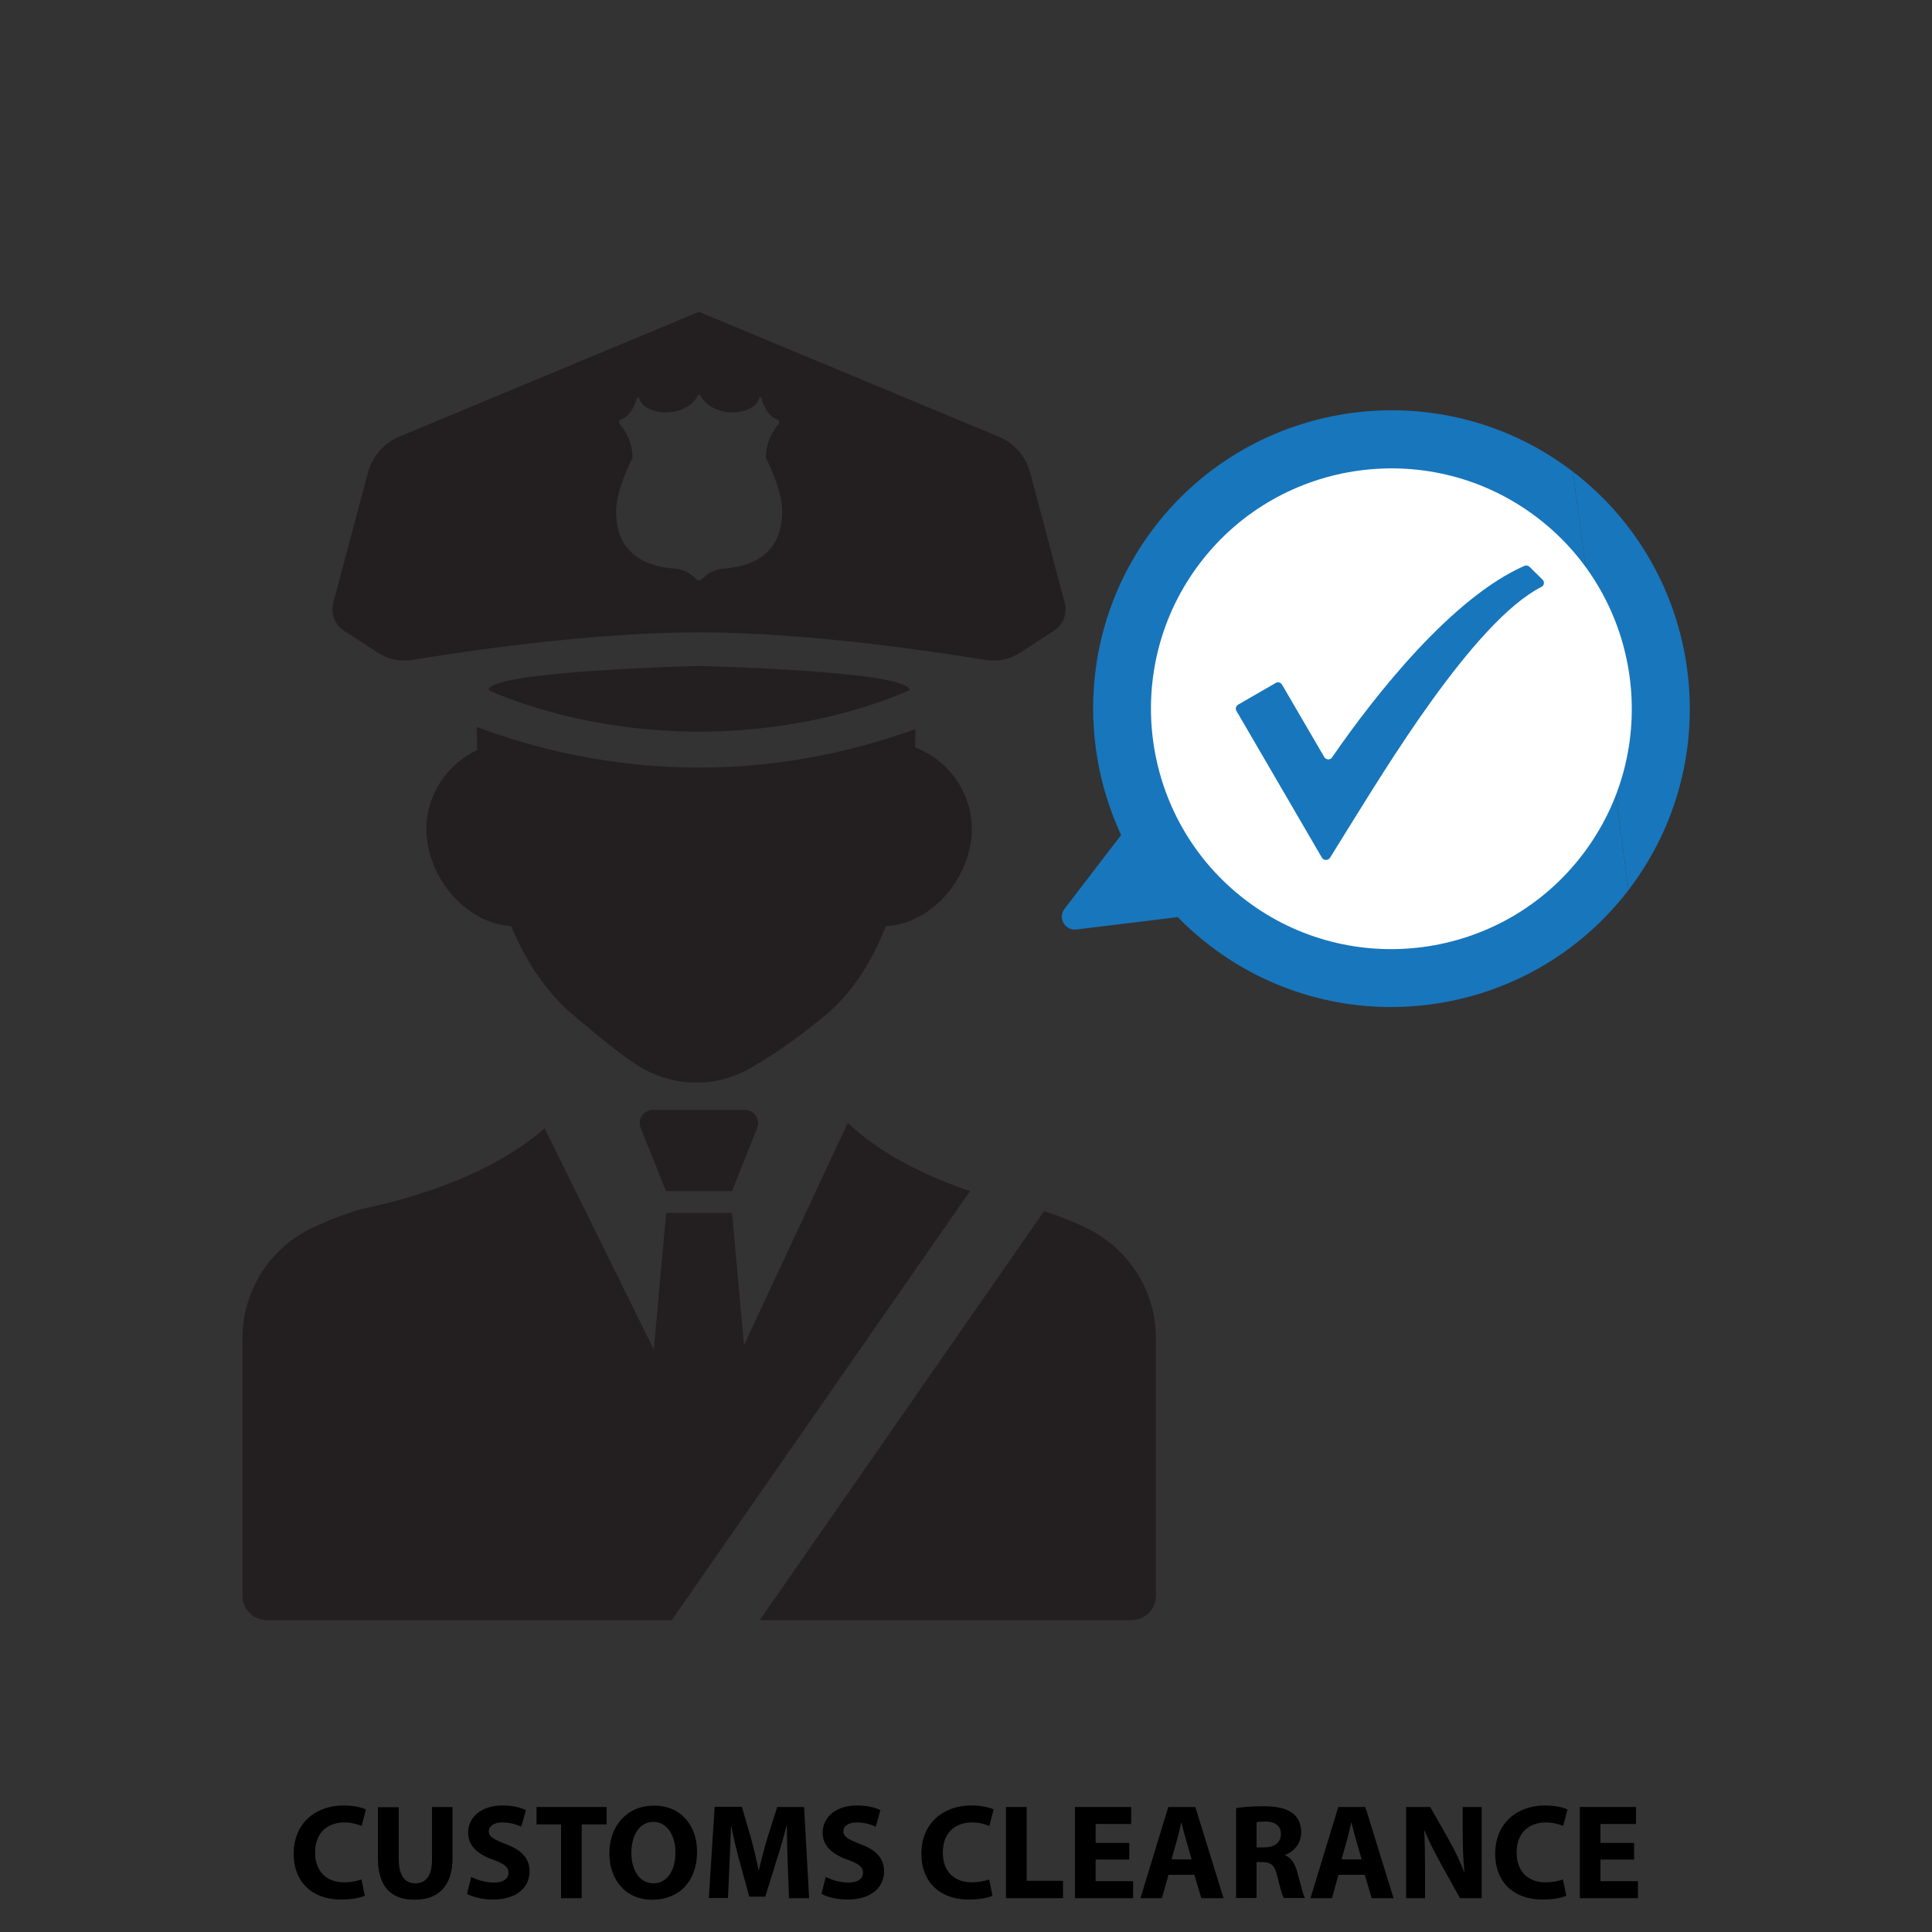 <?xml version="1.0" encoding="utf-8"?>
<!-- Generator: Adobe Illustrator 23.1.0, SVG Export Plug-In . SVG Version: 6.00 Build 0)  -->
<svg version="1.1" id="Layer_1" xmlns="http://www.w3.org/2000/svg" xmlns:xlink="http://www.w3.org/1999/xlink" x="0px" y="0px"
	 viewBox="0 0 1000 1000" style="enable-background:new 0 0 1000 1000;" xml:space="preserve">
<rect x="0" y="0" width="1000" height="1000" fill="#333333" stroke="none"/>
<style type="text/css">
	.st0{fill:#231F20;}
	.st1{fill:#1876BC;}
	.st2{fill:#FFFFFF;}
</style>
<g>
	<path d="M188.8,981.2c-2,1-6.4,2-12.1,2c-16.3,0-24.7-10.2-24.7-23.6c0-16.1,11.5-25.1,25.8-25.1c5.5,0,9.7,1.1,11.6,2.1l-2.2,8.5
		c-2.2-0.9-5.2-1.8-9-1.8c-8.5,0-15.1,5.1-15.1,15.6c0,9.5,5.6,15.4,15.1,15.4c3.2,0,6.8-0.7,8.9-1.5L188.8,981.2z"/>
	<path d="M206.4,935.3v27.2c0,8.1,3.1,12.3,8.5,12.3c5.6,0,8.7-3.9,8.7-12.3v-27.2h10.6v26.5c0,14.6-7.4,21.5-19.7,21.5
		c-11.9,0-18.9-6.6-18.9-21.6v-26.3H206.4z"/>
	<path d="M243.9,971.5c2.9,1.5,7.3,2.9,11.8,2.9c4.9,0,7.5-2,7.5-5.1c0-2.9-2.2-4.6-7.9-6.7c-7.8-2.7-13-7.1-13-13.9
		c0-8.1,6.7-14.2,17.9-14.2c5.3,0,9.2,1.1,12,2.4l-2.4,8.6c-1.9-0.9-5.3-2.2-9.9-2.2s-6.9,2.1-6.9,4.5c0,3,2.7,4.3,8.8,6.7
		c8.3,3.1,12.3,7.4,12.3,14.1c0,7.9-6.1,14.6-19,14.6c-5.4,0-10.7-1.4-13.4-2.9L243.9,971.5z"/>
	<path d="M290.4,944.3h-12.7v-9H314v9h-12.9v38.2h-10.7V944.3z"/>
	<path d="M360.8,958.4c0,15.5-9.4,24.9-23.2,24.9c-14,0-22.2-10.6-22.2-24c0-14.1,9-24.7,23-24.7
		C352.9,934.5,360.8,945.4,360.8,958.4z M326.8,959c0,9.2,4.3,15.8,11.5,15.8c7.2,0,11.3-6.9,11.3-16c0-8.5-4.1-15.8-11.4-15.8
		C331,943,326.8,949.9,326.8,959z"/>
	<path d="M407.7,964.4c-0.2-5.7-0.4-12.5-0.4-19.4h-0.2c-1.5,6-3.4,12.7-5.3,18.3l-5.7,18.4h-8.3l-5-18.3
		c-1.5-5.5-3.2-12.3-4.3-18.4h-0.1c-0.3,6.4-0.5,13.7-0.8,19.5l-0.8,17.9h-9.9l3-47.2H384l4.6,15.8c1.5,5.5,2.9,11.3,4,16.9h0.2
		c1.3-5.5,2.9-11.7,4.5-16.9l5-15.7h13.9l2.6,47.2h-10.4L407.7,964.4z"/>
	<path d="M427.4,971.5c2.9,1.5,7.3,2.9,11.8,2.9c4.9,0,7.5-2,7.5-5.1c0-2.9-2.2-4.6-7.9-6.7c-7.8-2.7-13-7.1-13-13.9
		c0-8.1,6.7-14.2,17.9-14.2c5.3,0,9.2,1.1,12,2.4l-2.4,8.6c-1.9-0.9-5.3-2.2-9.9-2.2s-6.9,2.1-6.9,4.5c0,3,2.7,4.3,8.8,6.7
		c8.3,3.1,12.3,7.4,12.3,14.1c0,7.9-6.1,14.6-19,14.6c-5.4,0-10.7-1.4-13.4-2.9L427.4,971.5z"/>
	<path d="M513.7,981.2c-2,1-6.4,2-12.1,2c-16.3,0-24.7-10.2-24.7-23.6c0-16.1,11.5-25.1,25.8-25.1c5.5,0,9.7,1.1,11.6,2.1l-2.2,8.5
		c-2.2-0.9-5.2-1.8-9-1.8c-8.5,0-15.1,5.1-15.1,15.6c0,9.5,5.6,15.4,15.1,15.4c3.2,0,6.8-0.7,8.9-1.5L513.7,981.2z"/>
	<path d="M520.7,935.3h10.7v38.2h18.8v9h-29.5V935.3z"/>
	<path d="M584.5,962.5h-17.4v11.2h19.4v8.8h-30.1v-47.2h29.1v8.8h-18.4v9.8h17.4V962.5z"/>
	<path d="M604.8,970.4l-3.4,12.1h-11.1l14.4-47.2h14l14.6,47.2h-11.5l-3.6-12.1H604.8z M616.8,962.4l-2.9-10
		c-0.8-2.8-1.7-6.3-2.4-9.1h-0.1c-0.7,2.8-1.4,6.4-2.2,9.1l-2.8,10H616.8z"/>
	<path d="M639.7,935.9c3.4-0.6,8.5-1,14.2-1c7,0,11.9,1.1,15.3,3.7c2.8,2.2,4.3,5.5,4.3,9.9c0,6-4.3,10.2-8.3,11.6v0.2
		c3.3,1.3,5.1,4.5,6.3,8.8c1.5,5.3,2.9,11.5,3.9,13.3h-10.9c-0.8-1.3-1.9-5.2-3.3-11c-1.3-5.9-3.3-7.5-7.6-7.6h-3.2v18.6h-10.6
		V935.9z M650.3,956.2h4.2c5.3,0,8.5-2.7,8.5-6.8c0-4.3-2.9-6.5-7.8-6.6c-2.6,0-4.1,0.2-4.8,0.4V956.2z"/>
	<path d="M692.8,970.4l-3.4,12.1h-11.1l14.4-47.2h14l14.6,47.2H710l-3.6-12.1H692.8z M704.8,962.4l-2.9-10c-0.8-2.8-1.7-6.3-2.4-9.1
		h-0.1c-0.7,2.8-1.4,6.4-2.2,9.1l-2.8,10H704.8z"/>
	<path d="M727.8,982.5v-47.2h12.5l9.8,17.3c2.8,5,5.6,10.9,7.7,16.2h0.2c-0.7-6.2-0.9-12.6-0.9-19.7v-13.8h9.8v47.2h-11.2
		l-10.1-18.2c-2.8-5-5.9-11.1-8.2-16.7l-0.2,0.1c0.3,6.2,0.4,12.9,0.4,20.6v14.2H727.8z"/>
	<path d="M810.7,981.2c-2,1-6.4,2-12.1,2c-16.3,0-24.7-10.2-24.7-23.6c0-16.1,11.5-25.1,25.8-25.1c5.5,0,9.7,1.1,11.6,2.1l-2.2,8.5
		c-2.2-0.9-5.2-1.8-9-1.8c-8.5,0-15.1,5.1-15.1,15.6c0,9.5,5.6,15.4,15.1,15.4c3.2,0,6.8-0.7,8.9-1.5L810.7,981.2z"/>
	<path d="M845.8,962.5h-17.4v11.2h19.4v8.8h-30.1v-47.2h29.1v8.8h-18.4v9.8h17.4V962.5z"/>
</g>
<g>
	<path class="st0" d="M378.9,616.5h-34.2l-13.1-32.7c-1.8-4.4,1.5-9.3,6.3-9.3h47.7c4.8,0,8.1,4.8,6.3,9.3L378.9,616.5z"/>
	<path class="st0" d="M516.9,226l-155.1-64.6L206.7,226c-8,3.4-14.1,10.3-16.3,18.7l-17.9,67.3c-1.5,5.5,0.8,11.4,5.6,14.5
		l17.6,11.4c5.3,3.4,11.6,4.7,17.8,3.7c24.5-4.1,91.5-14.3,148.3-14.3c56.8,0,123.9,10.3,148.3,14.3c6.2,1,12.5-0.3,17.8-3.7
		l17.6-11.4c4.8-3.1,7.1-9,5.6-14.5l-17.9-67.3C531,236.3,525,229.3,516.9,226 M374.5,294.3c-3.6,0.3-7,1.7-9.7,4.1l-1.7,1.5
		c-0.7,0.6-1.8,0.6-2.5,0l-1.7-1.5c-2.7-2.4-6.1-3.8-9.7-4.1c-25.9-1.9-30.3-18-30.3-29.3c0-12,8.5-28,8.5-28
		c0-8.6-4.1-14.6-6.6-17.5c-0.7-0.8-0.3-2,0.7-2.4c4.9-1.7,7.3-7.8,8.3-11.2c0.1-0.4,0.8-0.4,0.9,0c2,7.2,13.2,7.6,13.2,7.6
		c11.8,0,16.3-6.6,17.6-9.1c0.2-0.3,0.7-0.3,0.8,0c1.3,2.5,5.8,9.1,17.6,9.1c0,0,11.2-0.4,13.2-7.6c0.1-0.5,0.8-0.5,0.9,0
		c1,3.4,3.4,9.6,8.3,11.2c1,0.3,1.4,1.6,0.7,2.4c-2.5,2.9-6.6,8.9-6.6,17.5c0,0,8.5,16,8.5,28C404.8,276.3,400.4,292.4,374.5,294.3"
		/>
	<path class="st0" d="M361.8,344.7c0,0-108.9,2.5-108.9,12.5c0,0,44,21.5,108.9,21.5c64.9,0,108.9-21.5,108.9-21.5
		C470.7,347.2,361.8,344.7,361.8,344.7"/>
	<path class="st0" d="M473.7,386.8c0.1-3.1,0.1-6.3,0.1-9.4c-29.9,10.8-68,19.9-112,19.9c-45.4,0-84.7-9.7-115-21c0,0.2,0,0.3,0,0.5
		c0,3.8,0.1,7.6,0.2,11.4c-15.5,7.4-26.3,22.9-26.3,40.8c0,24.2,19.4,48.6,43.9,50.4c8.1,19.4,19.5,36.1,34.6,48.1
		c1.4,1.1,2.7,2.2,4,3.3c3.9,3.4,13.8,11.7,24.9,19.4c17.9,12.4,41.3,13.6,60.2,2.7c10-5.8,21.9-13.5,33.9-23.4
		c16.7-12.2,28.3-29.6,36.3-50.1c24.8-1.4,44.5-26.1,44.5-50.4C502.9,409.8,490.8,393.5,473.7,386.8"/>
	<path class="st1" d="M842.9,460.7c51.8-67.7,38.8-164.8-28.8-216.6"/>
	<path class="st1" d="M814.1,244.1c-67.7-51.8-164.8-38.8-216.6,28.8c-36.1,47.2-40.7,108.8-17.2,159.3L551,470.4
		c-3.6,4.7,0.2,11.4,6.1,10.7l52.5-6.4c5.1,5.3,10.7,10.2,16.7,14.8c67.7,51.8,164.8,38.8,216.6-28.8"/>
	<path class="st2" d="M819,442.5c-41.7,54.5-120,64.9-174.5,23.2c-54.5-41.7-64.9-120-23.2-174.5c41.7-54.5,120-64.9,174.5-23.2
		C850.3,309.7,860.8,388,819,442.5"/>
	<path class="st1" d="M798.4,300l-6.7-6.6c-0.7-0.7-1.8-0.9-2.7-0.5c-37.3,16.4-77,66.4-99.5,99.1c-1,1.5-3.2,1.4-4.1-0.2
		l-21.8-37.4c-0.7-1.2-2.2-1.6-3.3-0.9l-19.4,11.2c-1.2,0.7-1.6,2.2-0.9,3.3l44.2,75.9c0.9,1.6,3.2,1.6,4.2,0.1l9.8-15.8
		c17.5-27.9,64.3-106.4,99.6-124.4C799.3,303.1,799.6,301.2,798.4,300"/>
	<path class="st0" d="M502.1,616.5c-32.3-10.9-51.8-24.4-63.3-35.3l-53.7,115l-6.2-68.4h-34.1l-6.4,70.7l-56.5-114.5
		c-15.8,13.9-44.4,31.1-94.3,41.7c0,0-13.1,3.4-27.3,10.5c-21.5,10.8-34.8,32.7-34.8,56.4V826c0,7,5.7,12.6,12.8,12.6h209.4
		L502.1,616.5z"/>
	<path class="st0" d="M563.5,636.2c-9.3-4.7-18.1-7.7-23.1-9.3L393.2,838.6h192.3c7.1,0,12.8-5.6,12.8-12.6V692.6
		C598.3,668.9,584.9,647,563.5,636.2"/>
</g>
</svg>
